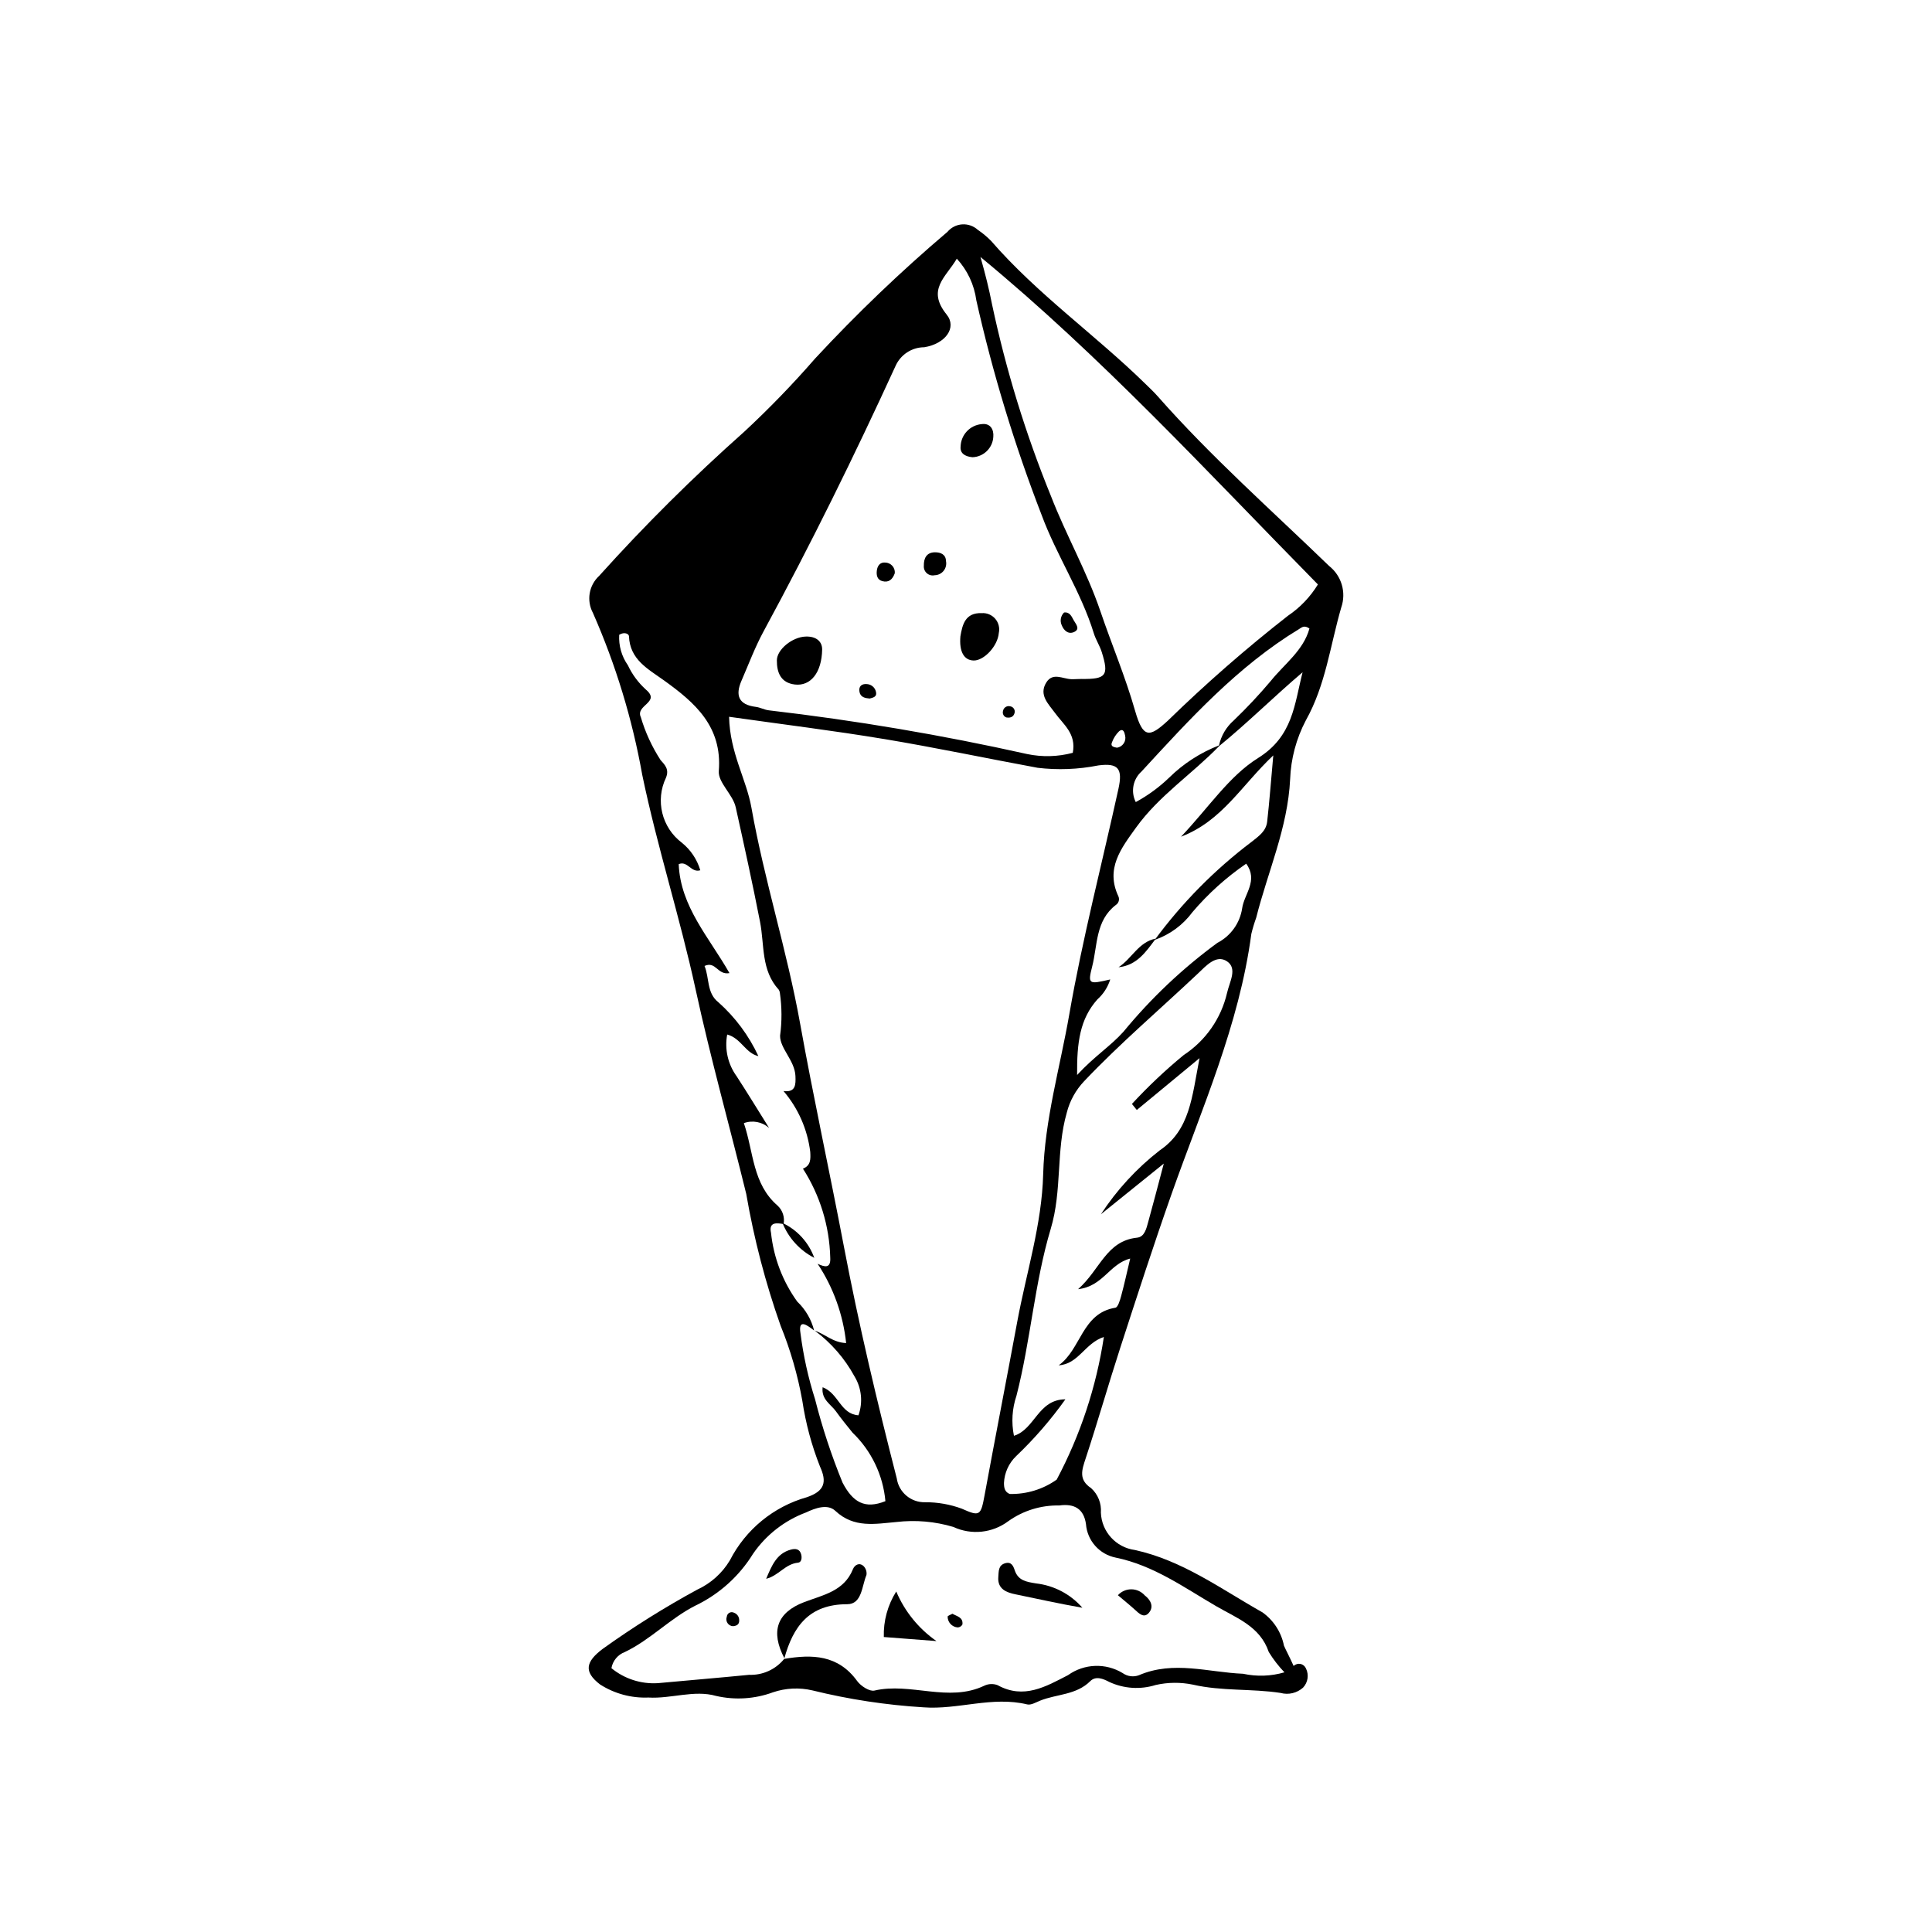 <?xml version="1.0" encoding="UTF-8"?>
<!-- Uploaded to: ICON Repo, www.iconrepo.com, Generator: ICON Repo Mixer Tools -->
<svg fill="#000000" width="800px" height="800px" version="1.1" viewBox="144 144 512 512" xmlns="http://www.w3.org/2000/svg">
 <g>
  <path d="m351.8 583.64 0.012-0.004 0.09-0.125z"/>
  <path d="m496.22 293.98c-15.305-14.812-31.309-28.938-45.418-44.961-0.996-1.129-2.098-2.164-3.176-3.215-13.32-13.051-28.734-23.84-41.023-38.012h-0.004c-1.059-1.074-2.223-2.039-3.473-2.883-1.121-1.023-2.617-1.547-4.133-1.449-1.52 0.102-2.93 0.816-3.91 1.984-12.344 10.48-24.051 21.688-35.062 33.559-5.926 6.812-12.207 13.301-18.824 19.441-13.508 12-26.336 24.742-38.422 38.176-2.719 2.512-3.394 6.543-1.645 9.805 6.051 13.738 10.441 28.152 13.074 42.934 3.981 19.16 10 37.762 14.141 56.848 3.949 18.211 8.996 36.164 13.434 54.258l-0.004 0.004c2.043 11.859 5.082 23.523 9.098 34.867 2.609 6.414 4.535 13.082 5.754 19.895 0.891 5.961 2.461 11.801 4.676 17.406 1.844 4.035 1.332 6.508-3.477 8.137-8.828 2.5-16.215 8.559-20.398 16.727-2.027 3.394-5.035 6.098-8.625 7.754-8.691 4.719-17.078 9.977-25.113 15.738-4.453 3.379-5.078 6.012-0.68 9.398 3.816 2.449 8.297 3.66 12.828 3.473 6.035 0.367 12.137-2.094 17.965-0.418 5 1.141 10.227 0.805 15.039-0.965 3.379-1.148 7.016-1.32 10.488-0.5 9.645 2.375 19.488 3.871 29.402 4.477 9.141 0.691 18.219-3.019 27.488-0.773 1.004 0.242 2.309-0.543 3.414-0.992 4.398-1.777 9.566-1.457 13.297-5.172 1.453-1.445 3.414-0.648 5.059 0.223 3.848 1.781 8.223 2.066 12.27 0.797 3.242-0.734 6.606-0.77 9.863-0.098 7.691 1.777 15.555 1.02 23.266 2.203v0.004c2.09 0.562 4.324 0.031 5.938-1.414 1.285-1.359 1.594-3.371 0.781-5.055-0.254-0.621-0.801-1.078-1.461-1.215-0.656-0.137-1.34 0.062-1.82 0.535-0.977-2.211-2.281-4.656-2.566-5.398v-0.004c-0.711-3.551-2.746-6.699-5.695-8.805-10.953-6.176-21.168-13.762-33.82-16.531-5-0.672-8.797-4.84-9-9.883 0.191-2.461-0.773-4.871-2.606-6.523-3.356-2.234-2.441-4.793-1.422-7.875 3.188-9.664 5.969-19.457 9.113-29.137 4.449-13.703 8.883-27.418 13.676-41 7.996-22.648 17.887-44.695 21.105-68.809h-0.004c0.352-1.461 0.785-2.902 1.297-4.316 3.07-12.211 8.371-23.812 8.996-36.719 0.203-5.441 1.625-10.766 4.16-15.586 5.289-9.434 6.465-19.926 9.395-29.957 1.367-3.977 0.07-8.379-3.234-10.977zm-155.73 30.445c1.91-4.41 3.606-8.945 5.891-13.156 12.484-23.012 24.039-46.484 34.941-70.273 1.336-3.016 4.324-4.965 7.621-4.973 5.637-0.918 8.711-5.211 5.938-8.648-5.387-6.668-0.219-9.867 2.684-14.824 2.816 3.062 4.621 6.918 5.172 11.039 4.359 19.379 10.148 38.406 17.32 56.926 3.945 10.672 10.426 20.316 13.812 31.305 0.527 1.719 1.57 3.273 2.109 4.992 1.949 6.215 1.168 7.199-5.367 7.117-0.902-0.012-1.809 0.09-2.711 0.059-2.266-0.074-4.898-1.863-6.609 0.859-2.086 3.32 0.605 5.75 2.269 8.055 2.242 3.113 5.719 5.516 4.738 10.602-3.953 1.055-8.098 1.164-12.102 0.324-22.59-5.043-45.426-8.91-68.414-11.582-1.18-0.121-2.301-0.773-3.481-0.918-4.527-0.551-5.5-3.004-3.812-6.902zm37.684 15.402c13.633 2.266 27.164 5.125 40.758 7.637v0.004c5.383 0.648 10.836 0.434 16.156-0.625 5.289-0.695 6.481 0.871 5.309 6.211-4.371 19.902-9.531 39.66-13.016 59.711-2.453 14.102-6.547 28-6.93 42.426-0.355 13.352-4.461 26.062-6.859 39.016-2.84 15.324-5.832 30.648-8.66 45.992-1.012 5.492-1.246 5.762-6.082 3.602h-0.004c-3.102-1.141-6.387-1.715-9.691-1.691-3.738 0.094-6.961-2.617-7.504-6.32-5.215-20.336-10.066-40.727-13.996-61.379-3.762-19.77-8.074-39.449-11.637-59.266-3.457-19.223-9.469-37.855-12.883-57.105-1.34-7.562-5.715-14.504-5.922-24.086 14.352 2.035 27.703 3.676 40.961 5.879zm60.555 0.789v0.004c0.398-1.059 1.023-2.019 1.832-2.816 1.184-0.961 1.461 0.465 1.602 1.129 0.176 0.715 0.043 1.473-0.367 2.082-0.41 0.613-1.059 1.027-1.785 1.137-0.844-0.168-1.859-0.305-1.285-1.531zm-78.73 174.2c-1.816-5.699-3.109-11.551-3.863-17.484-0.68-4.18 2.047-1.922 3.613-0.727-0.73-2.93-2.281-5.59-4.473-7.668-3.867-5.371-6.262-11.664-6.953-18.246-0.633-2.848 1.449-2.633 3.332-2.301 0.359-1.797-0.246-3.656-1.598-4.894-6.664-5.789-6.316-14.188-8.926-21.848v-0.004c2.293-0.836 4.859-0.348 6.684 1.27-2.859-4.566-5.66-9.164-8.594-13.684-2.32-3.188-3.231-7.191-2.508-11.07 3.672 0.969 4.844 4.957 8.266 5.723v-0.004c-2.516-5.426-6.121-10.277-10.586-14.254-3.16-2.461-2.363-6.465-3.688-9.637 3.047-1.359 3.387 2.469 6.609 1.898-5.356-9.426-13.004-17.613-13.449-28.875 2.348-1.008 3.285 2.387 5.715 1.621l0.004-0.004c-0.848-2.867-2.547-5.41-4.875-7.289-5.34-4.012-7.102-11.238-4.207-17.258 0.926-2.312-0.418-3.469-1.469-4.684h0.004c-2.273-3.512-4.027-7.328-5.215-11.34-1.504-3.207 5.367-3.914 1.363-7.293h0.004c-2.016-1.816-3.648-4.016-4.801-6.473-1.652-2.352-2.461-5.195-2.293-8.066 1.43-0.879 2.559-0.203 2.582 0.359 0.258 6.262 5.031 8.672 9.34 11.77 8.145 5.856 15.414 12.168 14.473 23.969-0.242 3.051 3.731 6.211 4.481 9.605 2.238 10.102 4.469 20.223 6.445 30.363 1.207 6.199 0.223 12.82 4.973 18.008l0.004 0.004c0.156 0.258 0.254 0.547 0.285 0.848 0.543 3.754 0.559 7.566 0.051 11.324-0.035 3.406 3.898 6.574 4.07 10.691 0.094 2.238 0.09 4.398-3.164 3.973v0.004c3.891 4.559 6.356 10.164 7.086 16.117 0.109 1.867 0.191 3.609-1.934 4.453 4.512 7.031 7.012 15.16 7.234 23.508 0.199 3.066-1.504 2.547-3.336 1.699l-0.004 0.004c4.168 6.293 6.758 13.496 7.555 21.004-3.523-0.141-5.66-2.43-8.301-3.281 4.328 3.219 7.91 7.34 10.496 12.078 1.902 3.109 2.297 6.914 1.066 10.348-4.816-0.359-5.195-5.801-9.492-7.441-0.402 3.258 2.199 4.531 3.516 6.371 1.391 1.941 2.898 3.801 4.402 5.656 5 4.805 8.098 11.258 8.719 18.164-5.449 2.18-8.621 0.309-11.355-4.906-2.941-7.191-5.379-14.574-7.289-22.102zm71.793 33.086v-0.004c0.34 4.398 3.566 8.027 7.891 8.887 10.051 2.059 18.125 7.938 26.672 12.902 5.352 3.109 11.594 5.328 13.879 12.109 1.188 1.938 2.582 3.746 4.156 5.387-3.559 1.043-7.324 1.176-10.949 0.383-9.207-0.371-18.422-3.559-27.594 0.375v0.004c-1.453 0.551-3.086 0.336-4.348-0.57-4.492-2.723-10.176-2.508-14.449 0.547-5.883 3.027-11.711 6.488-18.66 2.672v-0.004c-1.148-0.438-2.422-0.391-3.531 0.133-9.52 4.535-19.484-0.941-29.137 1.297-1.289 0.297-3.606-1.203-4.555-2.516-5.031-6.957-11.926-7.152-19.352-5.875-2.262 2.797-5.711 4.359-9.301 4.219-8.059 0.793-16.129 1.461-24.191 2.207-4.453 0.273-8.844-1.145-12.289-3.973 0.344-1.957 1.699-3.586 3.559-4.281 6.797-3.254 11.961-8.891 18.719-12.312v0.004c6.297-3.027 11.598-7.797 15.262-13.742 3.449-4.996 8.348-8.812 14.035-10.938 2.422-1.145 5.699-2.359 7.766-0.418 4.938 4.648 10.621 3.43 16.215 2.949h-0.004c5.059-0.59 10.184-0.145 15.066 1.312 4.773 2.219 10.383 1.625 14.586-1.547 3.934-2.793 8.66-4.246 13.484-4.144 3.992-0.555 6.492 0.891 7.07 4.934zm37.395-140.79v-0.004c-1.566 6.773-5.68 12.68-11.492 16.492-4.863 4-9.449 8.328-13.723 12.957l1.289 1.602c4.984-4.117 9.969-8.238 16.629-13.738-2.031 10.371-2.504 19.02-10.617 24.488l0.004 0.004c-6.074 4.734-11.324 10.441-15.535 16.891l16.672-13.438c-1.652 6.227-2.84 10.848-4.121 15.441-0.48 1.727-0.953 3.984-2.953 4.191-8.184 0.848-9.797 8.492-15.633 13.645 6.637-0.742 8.285-6.703 13.805-8.109-0.867 3.644-1.551 6.805-2.394 9.918-0.309 1.133-0.859 3-1.531 3.109-8.906 1.434-9.078 11.059-15.027 15.262 5.246-0.297 6.922-5.848 11.977-7.516l-0.004 0.004c-2 13.219-6.227 26-12.5 37.805-3.633 2.574-8.004 3.906-12.453 3.801-1.312-0.523-1.516-1.617-1.516-2.894h-0.004c0.121-2.699 1.27-5.246 3.215-7.121 4.828-4.594 9.203-9.641 13.066-15.066-7.277 0.027-8.07 7.961-13.641 9.664l0.004-0.004c-0.719-3.543-0.484-7.211 0.676-10.633 3.754-14.602 4.769-29.852 9.066-44.176 3.082-10.273 1.359-20.734 4.258-30.789h-0.004c0.793-3.141 2.383-6.023 4.613-8.371 9.543-10.059 20.09-19.031 30.148-28.527 2.121-2.004 4.844-5.156 7.711-3.234 2.836 1.898 0.656 5.461 0.016 8.344zm8.203-62.215c-7.648 4.762-13.066 13.102-20.406 20.84 10.918-4.188 15.977-13.547 24.449-21.547-0.637 7.066-1.027 12.309-1.617 17.527-0.285 2.527-2.106 3.777-4.113 5.371v-0.004c-9.773 7.379-18.426 16.137-25.688 25.996 4.012-1.391 7.5-3.965 10.016-7.379 4.156-4.883 8.941-9.191 14.227-12.816 3.273 4.5-0.559 8.062-1.074 11.824-0.594 3.934-3.039 7.34-6.574 9.164-9.238 6.773-17.59 14.68-24.867 23.527-3.445 3.856-7.676 6.473-12.301 11.484-0.074-8.648 0.746-14.852 5.406-20.066l0.004 0.004c1.574-1.418 2.738-3.234 3.371-5.258-5.754 1.34-5.981 1.285-4.777-3.465 1.43-5.637 0.848-12.105 6.238-16.254v-0.004c0.773-0.484 1.074-1.469 0.699-2.305-3.461-7.359 0.715-12.703 4.66-18.195 6.098-8.492 14.887-14.211 22.031-21.613 7.582-6.184 14.504-13.102 22.121-19.566-2.18 8.488-2.508 16.945-11.805 22.73zm3.367-20.422v-0.004c-3.09 3.664-6.375 7.164-9.836 10.484-1.961 1.727-3.316 4.035-3.871 6.586-4.914 1.91-9.391 4.797-13.156 8.488-2.656 2.57-5.656 4.769-8.906 6.531-1.379-2.738-0.754-6.059 1.527-8.105 12.758-13.852 25.422-27.84 41.754-37.75 0.727-0.441 1.359-1.109 2.746-0.137-1.609 5.836-6.648 9.41-10.258 13.902zm4.535-17.27 0.004-0.004c-11.105 8.684-21.727 17.965-31.82 27.801-4.84 4.445-6.551 4.777-8.676-2.664-2.555-8.957-6.191-17.535-9.172-26.312-3.594-10.582-9.117-20.219-13.125-30.582-6.688-16.402-11.902-33.371-15.586-50.699-0.801-4.121-1.805-8.141-3.086-12.641 32.082 26.43 60.121 56.977 89.422 86.781l0.004 0.004c-2.027 3.312-4.742 6.148-7.961 8.312z"/>
  <path d="m351.9 583.51c-3.781-7.176-2.012-12.176 5.231-14.938 4.961-1.891 10.535-2.859 12.895-8.703 0.449-1.113 1.66-1.898 2.82-0.844 0.625 0.621 0.91 1.504 0.773 2.371-1.238 2.914-1.164 7.734-5.106 7.738-10.09 0.004-14.34 5.883-16.684 14.457-0.031 0.043 0.07-0.082 0.07-0.082z"/>
  <path d="m430.84 570.07c-6.164-1.07-11.945-2.375-17.758-3.566-2.273-0.465-4.793-1.348-4.519-4.613 0.121-1.457-0.043-3.09 1.848-3.625 1.582-0.449 2.121 0.707 2.492 1.844 0.918 2.805 3.168 3.098 5.664 3.512 4.754 0.543 9.133 2.844 12.273 6.449z"/>
  <path d="m392.17 578.9c-5.848-0.449-9.867-0.762-13.953-1.074h0.004c-0.129-4.262 1.02-8.461 3.293-12.066 2.242 5.297 5.938 9.852 10.656 13.141z"/>
  <path d="m347.04 562.39c1.441-3.348 2.719-6.723 6.566-7.731 1.238-0.324 2.34-0.184 2.723 1.297 0.234 0.91 0.082 2.082-0.844 2.172-3.418 0.328-5.144 3.469-8.445 4.262z"/>
  <path d="m440.25 566.75c0.918-1.008 2.219-1.578 3.578-1.566 1.363 0.008 2.656 0.602 3.555 1.621 1.488 1.137 2.516 2.949 1.078 4.613-1.305 1.516-2.598 0.18-3.719-0.844-1.285-1.172-2.648-2.266-4.492-3.824z"/>
  <path d="m396.41 571.66c1.156 0.691 2.879 0.91 2.641 2.84l0.004 0.004c-0.254 0.461-0.727 0.758-1.254 0.781-1.5-0.109-2.664-1.355-2.668-2.859-0.004-0.242 0.805-0.492 1.277-0.766z"/>
  <path d="m338.25 574.96c-0.594-0.027-1.137-0.34-1.461-0.84-0.328-0.5-0.391-1.125-0.176-1.68 0.035-0.438 0.289-0.824 0.676-1.035 0.383-0.211 0.848-0.215 1.238-0.012 0.836 0.305 1.387 1.109 1.367 1.996 0.047 1.133-0.684 1.48-1.645 1.57z"/>
  <path d="m361.88 316.09c-0.102 6.231-3.094 9.789-7.207 9.316-3.754-0.43-4.816-3.164-4.797-6.406 0.016-2.879 4.078-6.176 7.609-6.305 2.93-0.109 4.402 1.402 4.394 3.394z"/>
  <path d="m398.52 312.61c0.52-2.984 1.219-6.289 5.652-6.121v-0.004c1.363-0.09 2.688 0.465 3.578 1.5s1.242 2.43 0.945 3.762c-0.281 3.504-3.965 7.379-6.699 7.293-2.531-0.078-3.836-2.34-3.477-6.43z"/>
  <path d="m401.72 265.17c-2.164-0.195-3.332-1.156-3.148-2.848 0.09-3.113 2.5-5.664 5.606-5.93 2.336-0.297 3.227 1.508 3.059 3.379-0.168 2.953-2.559 5.293-5.516 5.398z"/>
  <path d="m394.69 292.66c0.195 0.914-0.023 1.867-0.605 2.598-0.582 0.734-1.461 1.168-2.394 1.184-0.734 0.164-1.5-0.031-2.066-0.523-0.566-0.496-0.863-1.23-0.797-1.98-0.047-1.965 0.695-3.555 2.934-3.574 1.531-0.016 2.891 0.574 2.93 2.297z"/>
  <path d="m381.13 295.9c-0.586 1.66-1.613 2.574-3.316 2.102-1.324-0.367-1.594-1.5-1.449-2.762 0.152-1.324 0.887-2.277 2.195-2.156h0.004c0.723 0.004 1.41 0.312 1.898 0.848 0.488 0.531 0.73 1.246 0.668 1.969z"/>
  <path d="m425.99 306.32c1.52-0.195 1.996 1.062 2.543 2.047 0.52 0.941 1.762 2.234 0.273 3.039-1.551 0.84-2.856-0.195-3.457-1.762v0.004c-0.504-1.133-0.246-2.461 0.641-3.328z"/>
  <path d="m374.47 329.12c-1.219-0.105-2.434-0.34-2.699-1.77-0.277-1.488 0.609-2.195 1.996-2.059 1.223 0.086 2.223 1.008 2.406 2.219 0.211 1.18-0.832 1.379-1.703 1.609z"/>
  <path d="m410.68 334.13c-0.699-0.254-1.082-1.008-0.871-1.723 0.07-0.422 0.316-0.793 0.672-1.027 0.359-0.234 0.801-0.309 1.215-0.203 0.406 0.055 0.77 0.285 0.996 0.629 0.223 0.344 0.289 0.77 0.172 1.164-0.23 0.859-0.914 1.383-2.184 1.16z"/>
  <path d="m450.3 392.74c-2.578 3.461-5.012 7.109-9.879 7.586 3.508-2.242 5.312-6.711 9.879-7.586z"/>
  <path d="m359.79 477.34c-3.832-1.965-6.824-5.25-8.426-9.246 3.922 1.844 6.953 5.168 8.426 9.246z"/>
 </g>
</svg>
